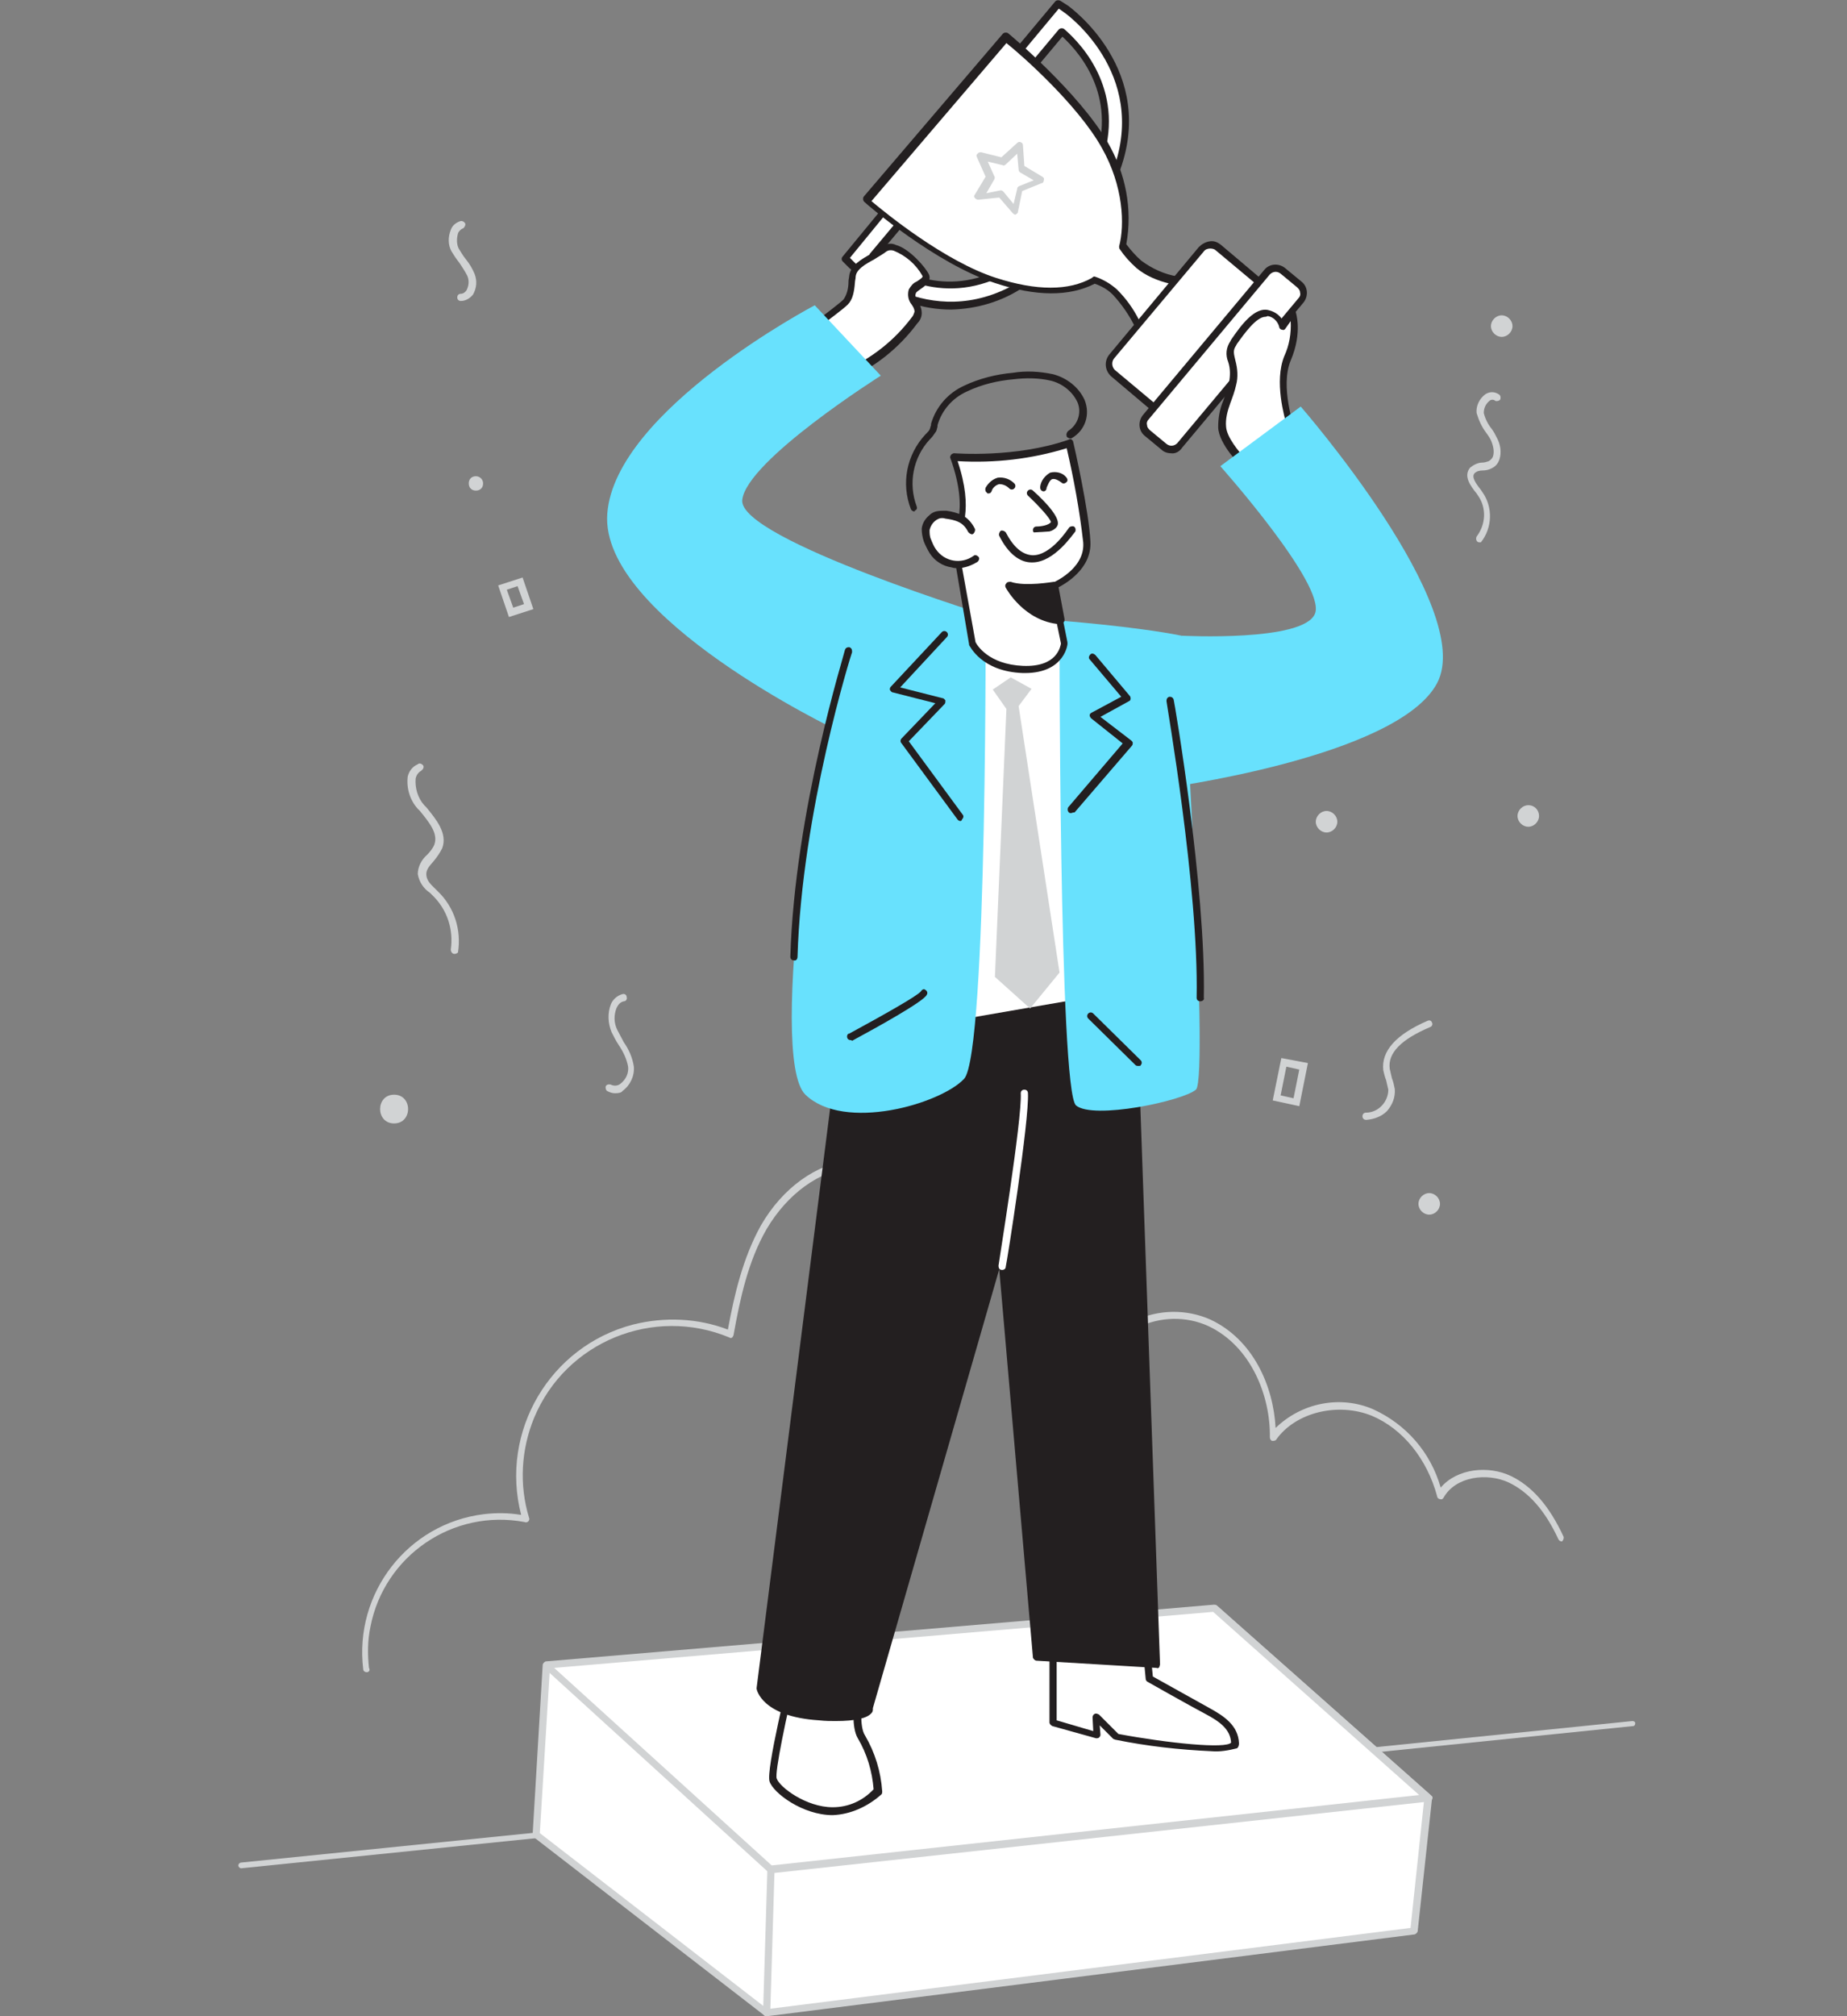 <?xml version="1.0" encoding="utf-8"?>
<!-- Generator: Adobe Illustrator 24.2.1, SVG Export Plug-In . SVG Version: 6.00 Build 0)  -->
<svg version="1.1" id="Layer_1" xmlns="http://www.w3.org/2000/svg" xmlns:xlink="http://www.w3.org/1999/xlink" x="0px" y="0px"
	 viewBox="0 0 257.3 280.7" style="enable-background:new 0 0 257.3 280.7;" xml:space="preserve">
<rect x="0" y="0" width="257.3" height="280.7" fill="#808080" stroke="none"/>
<style type="text/css">
	.st0{fill:#D1D3D4;}
	.st1{fill:none;}
	.st2{fill:#FFFFFF;}
	.st3{fill:#231F20;}
	.st4{fill:#68E1FD;}
</style>
<path class="st0" d="M217.6,214.6c-0.2,0-0.4-0.1-0.5-0.3c-1.9-4.1-4.2-6.6-6.9-7.9c-3-1.4-7.4-0.9-9.1,2.1
	c-0.1,0.2-0.3,0.3-0.5,0.2c-0.2,0-0.4-0.2-0.4-0.4c-1.4-5.2-4.8-9.4-9.1-11.2c-4.7-1.9-10.6-0.5-13.3,3.3c-0.1,0.2-0.4,0.2-0.6,0.2
	c-0.2-0.1-0.3-0.3-0.3-0.5c0.1-5.7-2.6-12.7-8.6-15.5c-3.1-1.4-6.7-1.3-9.8,0.2c-2.5,1.1-4.4,3.3-5.1,5.9c-0.1,0.3-0.3,0.4-0.6,0.4
	c-0.3-0.1-0.4-0.3-0.4-0.6c0,0,0,0,0,0c0.8-2.9,2.9-5.4,5.6-6.6c3.3-1.6,7.2-1.7,10.6-0.2c6,2.8,8.8,9.3,9.1,15.1
	c3.6-3.5,9-4.6,13.6-2.6c4.6,2.1,8,6,9.4,10.9c2.3-2.7,6.7-3.1,9.8-1.6c2.9,1.4,5.3,4.1,7.3,8.4c0.1,0.2,0,0.5-0.2,0.7c0,0,0,0,0,0
	C217.7,214.6,217.6,214.6,217.6,214.6z"/>
<path class="st0" d="M51.1,232.8c-0.3,0-0.5-0.2-0.5-0.4c-1.3-10.6,6.2-20.3,16.8-21.6c1.7-0.2,3.4-0.2,5.2,0.1
	c-3-11.6,4-23.5,15.6-26.5c4.4-1.1,9-0.9,13.2,0.7c0.9-4.9,2.1-10,4.6-14.5c3-5.2,7.7-8.6,12.6-9.1c6.4-0.7,11.6,3.8,12.3,8.4
	c0,0.3-0.1,0.5-0.4,0.6c-0.3,0-0.5-0.1-0.6-0.4c-0.8-4.6-6-8.2-11.2-7.6c-4.6,0.5-9,3.7-11.9,8.6c-2.6,4.5-3.7,9.7-4.6,14.7
	c0,0.1-0.1,0.3-0.2,0.4c-0.1,0.1-0.3,0.1-0.4,0c-10.6-4.4-22.8,0.6-27.2,11.2c-1.8,4.4-2.1,9.3-0.7,13.9c0.1,0.2,0,0.4-0.1,0.5
	c-0.1,0.1-0.3,0.2-0.5,0.1c-10-1.9-19.6,4.7-21.5,14.6c-0.4,1.9-0.4,3.8-0.2,5.7C51.6,232.5,51.4,232.8,51.1,232.8
	C51.1,232.8,51.1,232.8,51.1,232.8L51.1,232.8z"/>
<line class="st1" x1="0" y1="258" x2="257.3" y2="231.8"/>
<path class="st0" d="M33.6,260.1c-0.2,0-0.4-0.2-0.4-0.4c0-0.2,0.2-0.4,0.4-0.4l193.8-19.7c0.2,0,0.4,0.1,0.4,0.3s-0.1,0.4-0.3,0.4
	L33.6,260.1L33.6,260.1z"/>
<polygon class="st2" points="76.1,231.8 74.7,255.4 106.8,280.2 197,268.8 199,250.3 169.1,223.9 "/>
<path class="st0" d="M106.8,280.7c-0.1,0-0.2,0-0.3-0.1l-32.1-24.8c-0.1-0.1-0.2-0.3-0.2-0.4l1.4-23.6c0-0.2,0.2-0.4,0.4-0.5
	l93.1-7.9c0.1,0,0.3,0,0.4,0.1l29.8,26.4c0.1,0.1,0.2,0.3,0.2,0.4l-2,18.5c0,0.2-0.2,0.4-0.4,0.5L106.8,280.7L106.8,280.7z
	 M75.2,255.2l31.7,24.5l89.6-11.3l1.9-17.9L169,224.4l-92.4,7.9L75.2,255.2z"/>
<polygon class="st2" points="169.1,223.9 76.1,231.8 107.4,260.3 199,250.3 "/>
<path class="st0" d="M107.4,260.8c-0.1,0-0.2,0-0.3-0.1l-31.3-28.5c-0.1-0.1-0.2-0.3-0.1-0.5c0.1-0.2,0.2-0.3,0.4-0.3l93.1-7.9
	c0.1,0,0.3,0,0.4,0.1l29.8,26.4c0.2,0.1,0.2,0.3,0.1,0.5c-0.1,0.2-0.2,0.3-0.4,0.3L107.4,260.8L107.4,260.8z M77.2,232.2l30.3,27.5
	l90.2-9.8L169,224.4L77.2,232.2z"/>
<path class="st2" d="M142.4,39.6c-13,7.9-23.7-2.7-23.8-2.8l-0.9-0.9l5.7-6.8l2.2,1.8l-3.9,4.7c2.6,2.1,10.2,7,19.3,1.5L142.4,39.6z
	"/>
<path class="st3" d="M132.5,43.1c-8.3,0-14.1-5.8-14.2-5.8l-0.9-0.9c-0.2-0.2-0.2-0.5,0-0.7l5.6-6.8c0.1-0.1,0.2-0.2,0.3-0.2
	c0.1,0,0.3,0,0.4,0.1l2.1,1.8c0.1,0.1,0.2,0.2,0.2,0.3c0,0.1,0,0.3-0.1,0.4l-3.6,4.3c3,2.3,10,6.2,18.4,1.1c0.1-0.1,0.2-0.1,0.4-0.1
	c0.1,0,0.2,0.1,0.3,0.2l1.5,2.4c0.1,0.2,0.1,0.5-0.2,0.7c0,0,0,0,0,0C139.6,42,136.1,43,132.5,43.1z M118.4,35.9l0.6,0.6
	c0.1,0.1,10.3,10.1,22.7,2.9l-0.9-1.6c-9.1,5.2-16.6,0.5-19.5-1.8c-0.1-0.1-0.2-0.2-0.2-0.3c0-0.1,0-0.3,0.1-0.4l3.6-4.3l-1.4-1.2
	L118.4,35.9z"/>
<path class="st2" d="M155.4,24.2l-2.6-1c3.9-9.9-2.3-16.6-4.8-18.8l-3.9,4.7l-2.2-1.8l5.7-6.7l1.1,0.7
	C148.6,1.3,160.9,10,155.4,24.2z"/>
<path class="st3" d="M155.4,24.7c-0.1,0-0.1,0-0.2,0l-2.6-1c-0.1,0-0.2-0.1-0.3-0.3c-0.1-0.1-0.1-0.3,0-0.4
	c3.5-9.1-1.5-15.3-4.3-17.9l-3.6,4.3c-0.2,0.2-0.5,0.2-0.7,0.1c0,0,0,0,0,0l-2.2-1.9c-0.1-0.1-0.2-0.2-0.2-0.3c0-0.1,0-0.3,0.1-0.4
	l5.6-6.7c0.2-0.2,0.5-0.2,0.7-0.1l1.1,0.7c0.1,0.1,12.7,9,7,23.5C155.7,24.5,155.6,24.7,155.4,24.7z M153.4,22.9l1.7,0.7
	c4.9-13.5-6.7-21.8-6.9-21.9l-0.7-0.5l-5,6l1.4,1.2l3.6-4.3c0.2-0.2,0.5-0.2,0.7-0.1c0,0,0,0,0,0C151,6.4,156.9,13,153.4,22.9z"/>
<path class="st2" d="M140.1,5.1l-19.4,22.7c0,0,9.7,8.5,18,11.2c6.9,2.3,11.1,1.5,13.7,0c1.1,0.4,2.1,0.9,2.9,1.7
	c1.4,1.4,2.5,3.1,3.3,4.9l5.3-6.4c-1.9-0.3-3.8-1.1-5.3-2.3c-0.9-0.8-1.6-1.6-2.3-2.6c0.9-3.4,0.4-8.9-2.5-14.1
	C150,13.2,140.1,5.1,140.1,5.1z"/>
<path class="st3" d="M158.6,46L158.6,46c-0.2,0-0.3-0.1-0.4-0.3c-0.8-1.7-1.9-3.3-3.2-4.7c-0.7-0.7-1.6-1.2-2.5-1.5
	c-3.5,1.8-8.2,1.8-13.9-0.1c-8.3-2.7-17.8-10.9-18.2-11.3c-0.2-0.2-0.2-0.5-0.1-0.7l19.4-22.7c0.2-0.2,0.5-0.2,0.7-0.1
	c0.4,0.3,9.9,8.3,13.9,15.2c2.5,4.3,3.5,9.3,2.6,14.2c0.6,0.8,1.3,1.6,2.1,2.3c1.5,1.1,3.2,1.9,5.1,2.2c0.2,0,0.3,0.1,0.4,0.3
	c0.1,0.2,0,0.4-0.1,0.5l-5.3,6.3C159,46,158.8,46.1,158.6,46z M152.4,38.5c0,0,0.1,0,0.1,0c1.2,0.4,2.2,1,3.1,1.8
	c1.3,1.3,2.3,2.7,3.1,4.3l4.3-5.1c-1.7-0.4-3.4-1.1-4.7-2.2c-0.9-0.8-1.7-1.7-2.3-2.6c-0.1-0.1-0.1-0.3-0.1-0.4
	c0.8-3,0.6-8.4-2.4-13.7c-3.4-6.1-11.4-13.1-13.3-14.6l-18.8,22c1.9,1.6,10.2,8.4,17.4,10.7c5.6,1.8,10.1,1.8,13.3,0
	C152.3,38.5,152.4,38.5,152.4,38.5L152.4,38.5z"/>
<path class="st2" d="M154.9,49.6l12.5-14.9c0.6-0.7,1.6-0.8,2.3-0.2v0l5.8,4.9l0,0l-14.6,17.4l0,0l-5.8-4.9
	C154.4,51.4,154.3,50.3,154.9,49.6L154.9,49.6z"/>
<path class="st3" d="M160.9,57.4c-0.1,0-0.2,0-0.3-0.1l-5.8-4.9c-0.9-0.8-1-2.1-0.3-3L167,34.4c0.4-0.4,0.9-0.7,1.5-0.8
	c0.6-0.1,1.1,0.1,1.6,0.5l5.8,4.9c0.1,0.1,0.2,0.2,0.2,0.3c0,0.1,0,0.3-0.1,0.4l-14.6,17.4C161.2,57.3,161.1,57.4,160.9,57.4z
	 M168.6,34.6c-0.3,0-0.7,0.1-0.9,0.4l-12.5,14.9c-0.4,0.5-0.3,1.2,0.1,1.6l5.5,4.6l14-16.7l-5.5-4.6
	C169.2,34.7,168.9,34.6,168.6,34.6z"/>
<path class="st2" d="M159.6,58.1l16.9-20.2c0.6-0.7,1.6-0.8,2.2-0.2l2.3,1.9c0.7,0.6,0.8,1.6,0.2,2.2l-16.9,20.2
	c-0.6,0.7-1.6,0.8-2.2,0.2l-2.3-1.9C159.1,59.8,159.1,58.8,159.6,58.1z"/>
<path class="st3" d="M163.1,63.1c-0.5,0-1-0.2-1.3-0.5l-2.3-1.9c-0.9-0.7-1-2-0.3-2.9c0,0,0,0,0,0l0,0l16.9-20.2
	c0.7-0.9,2-1,2.9-0.3c0,0,0,0,0,0l2.3,1.9c0.9,0.7,1,2,0.3,2.9c0,0,0,0,0,0l-16.9,20.2C164.3,62.9,163.7,63.2,163.1,63.1z M160,58.4
	c-0.2,0.2-0.3,0.5-0.2,0.8c0,0.3,0.2,0.5,0.4,0.7l2.3,1.9c0.5,0.4,1.1,0.3,1.5-0.1l16.9-20.2c0.2-0.2,0.3-0.5,0.2-0.8
	c0-0.3-0.2-0.5-0.4-0.7l-2.3-1.9c-0.5-0.4-1.1-0.3-1.5,0.1L160,58.4z"/>
<path class="st0" d="M141.5,29.9c-0.1,0-0.3-0.1-0.4-0.2l-1.9-2.2l-2.9,0.3c-0.3,0-0.5-0.2-0.6-0.4c0-0.1,0-0.2,0.1-0.3l1.5-2.5
	l-1.2-2.7c-0.1-0.2-0.1-0.4,0.1-0.5c0.1-0.2,0.3-0.2,0.5-0.2l2.8,0.7l2.2-2c0.1-0.1,0.3-0.2,0.5-0.1c0.2,0.1,0.3,0.2,0.3,0.4
	l0.2,2.9l2.5,1.5c0.2,0.1,0.3,0.3,0.2,0.5c0,0.2-0.1,0.4-0.3,0.4l-2.7,1.1l-0.6,2.9c0,0.2-0.2,0.3-0.4,0.4L141.5,29.9z M139.4,26.5
	c0.2,0,0.3,0.1,0.4,0.2l1.4,1.7l0.5-2.1c0-0.2,0.1-0.3,0.3-0.4l2-0.8l-1.9-1.1c-0.1-0.1-0.2-0.2-0.2-0.4l-0.2-2.2l-1.6,1.5
	c-0.1,0.1-0.3,0.2-0.4,0.1l-2.1-0.5l0.9,2c0.1,0.1,0.1,0.3,0,0.5l-1.1,1.9L139.4,26.5L139.4,26.5z"/>
<path class="st2" d="M117.7,52.1c3.9-1.7,7.3-4.3,9.8-7.7c0.3-0.3,0.4-0.7,0.5-1.1c0-1.1-1.3-1.7-0.8-2.9c0.3-0.8,2.3-1.3,1.9-2.3
	s-4-4.9-5.7-3.7s-4.3,2.1-4.5,3.8s-0.2,2.9-0.9,3.7s-4.2,3.4-4.2,3.4S117.3,51.5,117.7,52.1z"/>
<path class="st3" d="M117.7,52.6c-0.2,0-0.3-0.1-0.4-0.2l-0.7-1c-3.8-6.1-3.8-6.1-3.3-6.4c1.6-1.2,3.7-2.8,4.2-3.3
	c0.5-0.7,0.7-1.6,0.7-2.5c0-0.3,0.1-0.6,0.1-0.8c0.2-1.5,1.7-2.3,3.1-3.1c0.6-0.3,1.1-0.6,1.6-1c0.5-0.4,1.2-0.5,1.8-0.2
	c1.9,0.5,4.2,3.2,4.6,4.1s-0.5,1.6-1.1,2c-0.3,0.2-0.7,0.5-0.7,0.6c-0.2,0.4,0,0.7,0.3,1.3c0.3,0.4,0.5,0.9,0.5,1.5
	c0,0.5-0.2,1-0.6,1.4c-2.6,3.5-6,6.2-10,7.9C117.9,52.6,117.8,52.6,117.7,52.6z M114.2,45.5c0.6,1,2.4,4,3.2,5.3l0.4,0.7
	c3.6-1.6,6.8-4.1,9.2-7.3c0.2-0.2,0.3-0.5,0.4-0.8c0-0.4-0.2-0.7-0.4-1c-0.5-0.6-0.6-1.4-0.4-2.1c0.3-0.5,0.6-0.9,1.1-1.1
	c0.6-0.4,0.9-0.6,0.8-0.8c-0.9-1.6-2.3-2.8-4-3.5c-0.3-0.1-0.7-0.1-1,0.1c-0.5,0.4-1.1,0.7-1.7,1.1c-1.3,0.7-2.5,1.4-2.6,2.4
	c0,0.3-0.1,0.6-0.1,0.8c-0.1,1.3-0.3,2.4-1,3.1S115.3,44.6,114.2,45.5L114.2,45.5z"/>
<path class="st4" d="M139.1,86.2c0,0-36.3-11.1-35.7-16.6s19.3-17.3,19.3-17.3l-9.2-9.8c0,0-27.8,14.6-28.9,29s32.1,30.2,32.1,30.2
	L139.1,86.2z"/>
<path class="st2" d="M119.6,235.9c0,0-0.7,4.3,0.3,5.9c1.3,2.3,2.1,4.9,2.3,7.6c-1.6,1.8-3.9,2.8-6.2,2.8c-3.9,0-7.9-3-8.3-4.4
	s3.2-16.5,3.2-16.5L119.6,235.9z"/>
<path class="st3" d="M116,252.7c-4.2,0-8.3-3.1-8.8-4.7s2.6-14.2,3.2-16.8c0-0.1,0.1-0.3,0.3-0.3c0.1-0.1,0.3-0.1,0.4,0l8.8,4.6
	c0.2,0.1,0.3,0.3,0.3,0.5c-0.2,1.1-0.5,4.4,0.3,5.6c1.4,2.4,2.2,5,2.4,7.8c0,0.1,0,0.3-0.1,0.4C120.9,251.5,118.5,252.6,116,252.7z
	 M111.2,232c-1.7,7.1-3.3,14.8-3,15.6c0.4,1.2,4.1,4,7.8,4c2.2,0,4.2-0.9,5.7-2.5c-0.2-2.5-0.9-4.9-2.2-7.1
	c-0.9-1.5-0.6-4.8-0.4-5.9L111.2,232z"/>
<path class="st2" d="M152,141.4l-19.4,3.5l0.6-55c0,0,16-2.3,19.6-0.2S152,141.4,152,141.4z"/>
<path class="st3" d="M132.6,145.4c-0.1,0-0.2,0-0.3-0.1c-0.1-0.1-0.2-0.2-0.2-0.4l0.6-55c0-0.2,0.2-0.5,0.4-0.5
	c0.7-0.1,16.2-2.3,19.9-0.1s0.2,43.8-0.5,52.2c0,0.2-0.2,0.4-0.4,0.4L132.6,145.4L132.6,145.4z M133.7,90.3l-0.6,54l18.4-3.4
	c2.1-23.8,3.2-49.6,1-50.9C149.8,88.5,138.4,89.6,133.7,90.3z M152,141.4L152,141.4z"/>
<path class="st2" d="M146.7,227v12.8l6.1,1.8l-0.1-2.6l2.8,2.8c0,0,16.5,3,16.4,0.8s-1.8-3.4-3.8-4.5c-2.2-1.2-8.1-4.5-8.1-4.5
	l-0.9-9.4"/>
<path class="st3" d="M168.8,243.8c-4.5-0.2-9-0.7-13.4-1.6c-0.1,0-0.2-0.1-0.3-0.1l-1.9-1.9l0.1,1.3c0,0.2-0.1,0.3-0.2,0.4
	c-0.1,0.1-0.3,0.1-0.4,0.1l-6.1-1.7c-0.2-0.1-0.4-0.3-0.4-0.5V227c0-0.3,0.2-0.5,0.5-0.5s0.5,0.2,0.5,0.5v12.5l5.1,1.5l-0.1-1.9
	c0-0.2,0.1-0.4,0.3-0.5c0.2-0.1,0.4,0,0.6,0.1l2.7,2.7c7,1.3,15,2.1,15.7,1.2c-0.1-1.8-1.5-2.9-3.6-4s-8.1-4.5-8.1-4.5
	c-0.1-0.1-0.2-0.2-0.2-0.4l-0.9-9.4c0-0.3,0.2-0.5,0.5-0.5s0.5,0.2,0.5,0.5l0.9,9.1c1.1,0.6,5.9,3.3,7.9,4.4s4,2.4,4.1,4.9
	c0,0.3-0.1,0.6-0.3,0.7C171.1,243.7,169.9,243.9,168.8,243.8z"/>
<path class="st3" d="M117.3,145.2L105.9,235c0,0,0.5,3.6,8.2,4s7-1.4,7-1.4l18.4-63.8l5,56.8l16.7,1l-3.3-93.4L117.3,145.2z"/>
<path class="st3" d="M116.4,239.6c-0.7,0-1.4,0-2.3-0.1c-8-0.5-8.7-4.3-8.7-4.4v-0.1l11.4-89.8c0-0.2,0.2-0.4,0.4-0.4l40.5-7
	c0.1,0,0.3,0,0.4,0.1c0.1,0.1,0.2,0.2,0.2,0.4l3.3,93.4c0,0.1-0.1,0.3-0.1,0.4c-0.1,0.1-0.2,0.2-0.4,0.1l-16.7-1
	c-0.2,0-0.4-0.2-0.5-0.4l-4.7-54.1l-17.6,61.1c0,0.3,0,0.5-0.2,0.7C120.8,239.2,119.2,239.6,116.4,239.6z M106.4,235
	c0.1,0.4,1.1,3.1,7.8,3.5c6.1,0.3,6.4-0.7,6.4-0.8c0-0.1,0-0.2,0-0.3l18.4-63.8c0.1-0.2,0.3-0.4,0.5-0.4c0.2,0,0.4,0.2,0.4,0.4
	l4.9,56.4l15.7,1l-3.3-92.3l-39.6,6.8L106.4,235z"/>
<path class="st4" d="M137.3,83.3c0,0,0.3,63.4-3,66.9s-16.7,7.4-22.1,2.2s2.1-54,5.1-57.9C125.1,89.2,137.3,83.3,137.3,83.3z"/>
<path class="st4" d="M164.6,88.5c0,0,3.9,61.6,2,63.2s-14.3,4.2-16.7,2.2s-2.3-67.5-2.3-67.5S158.1,87.2,164.6,88.5z"/>
<polygon class="st0" points="143.7,95.9 141.9,98.3 147.6,135.4 143.5,140.4 138.6,136 140.2,98.7 138.3,96 140.8,94.3 "/>
<path class="st2" d="M146.6,81.6l1.6,7.9c0,0-0.3,3.8-5.8,3.7s-7.1-3.6-7.1-3.6l-2.5-14.8c0,0,2.8-2.9-0.1-11.2
	c0,0,8.6,0.8,16.3-1.9c0,0,2.1,9.6,2.4,13.8S146.6,81.6,146.6,81.6z"/>
<path class="st3" d="M142.8,93.7h-0.3c-5.8-0.2-7.4-3.8-7.5-3.9c0,0,0-0.1,0-0.1l-2.5-14.8c0-0.2,0-0.3,0.1-0.4
	c0,0,2.6-2.9-0.2-10.7c-0.1-0.2,0-0.3,0.1-0.5c0.1-0.1,0.3-0.2,0.4-0.2c0.1,0,8.6,0.7,16-1.9c0.1-0.1,0.3-0.1,0.4,0
	c0.1,0.1,0.2,0.2,0.2,0.3c0.1,0.4,2.2,9.6,2.4,13.9c0.2,3.8-3.5,5.9-4.7,6.5l1.5,7.5c0,0,0,0.1,0,0.1
	C148.8,89.5,148.4,93.7,142.8,93.7z M135.9,89.4c0.2,0.4,1.8,3.1,6.6,3.3s5.2-2.7,5.3-3.1l-1.6-7.8c0-0.2,0.1-0.5,0.3-0.6
	c0,0,4.7-1.9,4.4-5.7c-0.5-4.4-1.3-8.8-2.3-13.1c-4.9,1.5-10,2.1-15.2,1.8c2.3,6.8,0.5,10-0.1,10.8L135.9,89.4z"/>
<path class="st2" d="M135.3,73.8c-0.3-0.7-0.9-1.2-1.6-1.6c-0.6-0.3-1.3-0.5-2-0.5c-0.4-0.1-0.8-0.1-1.1,0c-0.3,0.1-0.5,0.2-0.7,0.4
	c-0.5,0.4-0.9,1-1,1.6c0,0.5,0,1,0.2,1.5c0.2,0.5,0.4,1.1,0.8,1.5c1.4,1.9,4,2.4,5.9,1c0,0,0,0,0.1,0"/>
<path class="st3" d="M133.4,79.1c-0.3,0-0.5,0-0.8-0.1c-1.3-0.2-2.4-0.9-3.1-2c-0.3-0.5-0.6-1.1-0.8-1.6c-0.2-0.6-0.3-1.2-0.3-1.8
	c0.1-0.8,0.5-1.4,1.1-1.9c0.2-0.2,0.5-0.4,0.9-0.5c0.4-0.1,0.9-0.1,1.4-0.1c0.8,0.1,1.5,0.3,2.2,0.6c0.8,0.4,1.4,1.1,1.8,1.9
	c0.1,0.2,0,0.5-0.2,0.7s-0.5,0-0.7-0.2c-0.3-0.6-0.7-1.1-1.3-1.4c-0.6-0.3-1.2-0.4-1.9-0.5c-0.3-0.1-0.6-0.1-0.9,0
	c-0.2,0.1-0.4,0.2-0.5,0.3c-0.4,0.3-0.7,0.8-0.8,1.3c0,0.4,0,0.9,0.2,1.3c0.2,0.5,0.4,1,0.7,1.4c1.2,1.7,3.5,2.1,5.2,0.9
	c0,0,0,0,0,0c0.2-0.2,0.5-0.1,0.7,0.1c0,0,0,0,0,0c0.2,0.2,0.1,0.5-0.1,0.7C135.4,78.7,134.4,79.1,133.4,79.1z"/>
<path class="st2" d="M143.5,68.7c0,0,3.8,3.4,3.3,4.3s-2.4,0.9-2.4,0.9"/>
<path class="st3" d="M144.4,74.3L144.4,74.3c-0.3,0-0.5-0.2-0.5-0.5s0.2-0.5,0.5-0.5l0,0c0.7,0,1.7-0.2,2-0.6c0-0.4-1.5-2.1-3.2-3.7
	c-0.2-0.2-0.2-0.5,0-0.7c0,0,0,0,0,0c0.2-0.2,0.5-0.2,0.7,0c0,0,0,0,0,0c1.9,1.7,3.9,3.9,3.4,4.9S144.7,74.3,144.4,74.3z"/>
<path class="st3" d="M146.6,81.6c0,0-4.1,0.8-6.2,0c0,0,2.4,4.4,7.1,4.8L146.6,81.6z"/>
<path class="st3" d="M147.6,86.9L147.6,86.9c-4.9-0.4-7.4-4.9-7.5-5.1c-0.1-0.2-0.1-0.4,0.1-0.6c0.1-0.2,0.4-0.2,0.6-0.2
	c2,0.7,5.9,0,6,0c0.3,0,0.5,0.1,0.6,0.4l0.9,4.8c0,0.2,0,0.3-0.1,0.4C147.9,86.8,147.7,86.9,147.6,86.9z M141.6,82.4
	c1.3,1.8,3.2,3,5.4,3.4l-0.7-3.6C144.7,82.4,143.2,82.5,141.6,82.4L141.6,82.4z"/>
<path class="st3" d="M158.6,148.4c-0.1,0-0.3,0-0.4-0.1l-6.6-6.5c-0.2-0.2-0.2-0.5,0-0.7c0.2-0.2,0.5-0.2,0.7,0c0,0,0,0,0,0l6.6,6.5
	c0.2,0.2,0.2,0.5,0,0.7c0,0,0,0,0,0C158.9,148.4,158.8,148.4,158.6,148.4z"/>
<path class="st3" d="M118.5,144.8c-0.3,0-0.5-0.2-0.5-0.5c0-0.2,0.1-0.4,0.3-0.4c4.6-2.5,9.6-5.3,10-5.9c0.1-0.2,0.4-0.4,0.6-0.2
	c0.2,0.1,0.4,0.4,0.2,0.7c-0.4,0.9-6.7,4.4-10.4,6.4C118.6,144.8,118.6,144.8,118.5,144.8z"/>
<path class="st3" d="M149.2,113.2c-0.1,0-0.2,0-0.3-0.1c-0.2-0.2-0.2-0.5-0.1-0.7l7.6-8.9L152,100c-0.1-0.1-0.2-0.3-0.2-0.4
	c0-0.2,0.1-0.3,0.3-0.4l4.1-2.2l-4.4-5.2c-0.2-0.2-0.1-0.5,0.1-0.7c0,0,0,0,0,0c0.2-0.2,0.5-0.1,0.7,0.1c0,0,0,0,0,0l4.8,5.7
	c0.1,0.1,0.1,0.3,0.1,0.4c0,0.1-0.1,0.3-0.2,0.3l-4,2.2l4.3,3.3c0.1,0.1,0.2,0.2,0.2,0.3c0,0.1,0,0.3-0.1,0.4l-8,9.3
	C149.4,113.1,149.3,113.2,149.2,113.2z"/>
<path class="st2" d="M139.6,176.8L139.6,176.8c-0.4,0-0.5-0.3-0.5-0.6c0,0,0,0,0,0c0-0.2,3.3-20.4,3.1-24c0-0.3,0.2-0.5,0.5-0.5
	c0.3,0,0.5,0.2,0.5,0.5c0.2,3.7-2.9,23.4-3.1,24.2C140.1,176.6,139.9,176.8,139.6,176.8z"/>
<path class="st3" d="M127.4,71.2c-0.2,0-0.4-0.1-0.5-0.3c-1.4-3.6-0.6-7.6,2-10.4l0.1-0.1c0.2-0.2,0.4-0.4,0.5-0.6
	c0.1-0.2,0.1-0.4,0.2-0.6V59c0.7-2.4,2.4-4.3,4.6-5.3c2.1-1,4.5-1.6,6.8-1.8c1.8-0.3,3.7-0.2,5.6,0.2c1.9,0.5,3.6,1.8,4.4,3.6
	c0.8,2,0.1,4.2-1.8,5.3c-0.2,0.1-0.5,0-0.7-0.2c0,0,0-0.1,0-0.1c-0.1-0.2,0-0.5,0.2-0.7c1.4-0.9,1.9-2.6,1.3-4
	c-0.7-1.5-2.1-2.6-3.7-3c-1.7-0.4-3.5-0.4-5.2-0.2c-2.2,0.2-4.4,0.7-6.5,1.7c-2,0.9-3.5,2.6-4.1,4.7v0.2c-0.1,0.3-0.1,0.6-0.3,0.8
	c-0.2,0.3-0.4,0.6-0.7,0.9l-0.1,0.1c-2.3,2.5-3,6.1-1.8,9.3c0.1,0.3,0,0.5-0.3,0.6C127.5,71.2,127.4,71.2,127.4,71.2z"/>
<path class="st3" d="M133.8,114.3c-0.2,0-0.3-0.1-0.4-0.2l-7.8-10.6c-0.2-0.2-0.2-0.5,0-0.7l4.7-4.9l-5.9-1.5
	c-0.2,0-0.3-0.2-0.4-0.3c-0.1-0.2,0-0.4,0.1-0.5l7.1-7.6c0.2-0.2,0.5-0.2,0.7,0c0.2,0.2,0.2,0.5,0,0.7c0,0,0,0,0,0l-6.5,7l5.9,1.5
	c0.2,0,0.3,0.2,0.4,0.3c0,0.2,0,0.4-0.1,0.5l-5,5.2l7.5,10.2c0.2,0.2,0.1,0.5-0.1,0.7c0,0,0,0,0,0
	C134,114.2,133.9,114.3,133.8,114.3z"/>
<path class="st2" d="M137.7,68.2c0,0,1.1-2.3,3.2-0.4"/>
<path class="st3" d="M137.7,68.7c-0.1,0-0.2,0-0.2-0.1c-0.2-0.1-0.3-0.4-0.2-0.7c0.4-0.7,1-1.2,1.7-1.4c0.9-0.1,1.7,0.2,2.3,0.8
	c0.2,0.2,0.2,0.5,0,0.7c0,0,0,0,0,0c-0.2,0.2-0.5,0.2-0.7,0c0,0,0,0,0,0c-0.4-0.4-0.9-0.6-1.4-0.6c-0.4,0.1-0.8,0.4-1,0.8
	C138.1,68.6,137.9,68.7,137.7,68.7z"/>
<path class="st2" d="M145.4,67.9c0,0,0.6-2.9,2.9-1.1"/>
<path class="st3" d="M145.4,68.4h-0.1c-0.3-0.1-0.4-0.3-0.4-0.6c0.1-0.9,0.7-1.6,1.4-2c0.8-0.2,1.7,0,2.2,0.6
	c0.2,0.2,0.3,0.5,0.1,0.7c-0.2,0.2-0.5,0.3-0.7,0.1c-0.4-0.3-0.9-0.6-1.3-0.5s-0.7,1-0.8,1.2C145.8,68.2,145.6,68.4,145.4,68.4z"/>
<path class="st2" d="M149.2,73.8c0,0-5.3,8.6-9.6,0.6"/>
<path class="st3" d="M143.8,78.3h-0.1c-1.7,0-3.3-1.3-4.5-3.7c-0.1-0.2,0-0.5,0.2-0.7c0,0,0,0,0,0c0.2-0.1,0.5,0,0.7,0.2
	c1.1,2.1,2.3,3.1,3.7,3.2c2.6,0.1,5-3.7,5.1-3.8c0.1-0.2,0.5-0.3,0.7-0.2c0.2,0.1,0.3,0.4,0.2,0.7c0,0,0,0,0,0
	C149.5,74.3,146.9,78.3,143.8,78.3z"/>
<path class="st2" d="M173.4,64.6c0,0-3.1-3-3.2-5.2s0.8-3.2,1.4-6s-1-4,0.1-5.7s3.2-4.6,4.9-4.2c1,0.2,1.8,1,2,2l1.3-2.1
	c0,0,1,2.6-0.7,6.4s0.5,9.8,0.5,9.8L173.4,64.6z"/>
<path class="st3" d="M173.4,65.1c-0.1,0-0.3,0-0.4-0.1c-0.1-0.1-3.2-3.1-3.3-5.5c0-1.3,0.2-2.5,0.7-3.7c0.3-0.8,0.5-1.6,0.8-2.5
	c0.2-1,0.2-2-0.1-2.9c-0.4-1-0.3-2,0.3-2.9l0.1-0.2c1.3-1.9,3.3-4.7,5.3-4.1c0.8,0.2,1.5,0.7,1.9,1.4l0.9-1.3
	c0.1-0.2,0.5-0.3,0.7-0.1c0.1,0.1,0.2,0.1,0.2,0.2c0,0.1,1,2.8-0.7,6.8c-1.5,3.6,0.5,9.3,0.5,9.4c0.1,0.2,0,0.4-0.2,0.6l-6.4,5
	C173.6,65.1,173.5,65.1,173.4,65.1z M176.3,44.1c-1.3,0-3,2.4-4,3.8l-0.1,0.2c-0.5,0.7-0.3,1.2-0.1,2.1c0.3,1.1,0.4,2.3,0.1,3.4
	c-0.2,0.9-0.5,1.7-0.8,2.5c-0.4,1.1-0.7,2.2-0.6,3.3c0.1,1.5,1.8,3.5,2.7,4.5l5.8-4.5c-0.4-1.4-1.8-6.3-0.4-9.8
	c0.7-1.5,1-3.2,0.9-4.9l-0.7,1c-0.1,0.2-0.3,0.3-0.5,0.2c-0.2,0-0.4-0.2-0.4-0.4c-0.2-0.8-0.9-1.4-1.6-1.5
	C176.4,44.1,176.3,44.1,176.3,44.1L176.3,44.1z"/>
<path class="st4" d="M164.6,88.5c0,0,17.1,0.9,18.6-3.1S170,64.9,170,64.9l11.2-8.3c0,0,24.5,28.1,19,38.5s-38.6,14.7-38.6,14.7
	L164.6,88.5z"/>
<line class="st1" x1="107.4" y1="260.3" x2="106.8" y2="280.2"/>
<path class="st0" d="M106.8,280.7L106.8,280.7c-0.3,0-0.5-0.2-0.5-0.5l0.6-19.9c0-0.3,0.2-0.5,0.5-0.5c0.3,0,0.5,0.2,0.5,0.5
	l-0.6,19.9C107.3,280.5,107.1,280.7,106.8,280.7C106.8,280.7,106.8,280.7,106.8,280.7z"/>
<path class="st3" d="M110.6,133.7L110.6,133.7c-0.3,0-0.5-0.2-0.5-0.5c0,0,0,0,0,0c0.6-20.3,7.6-42.4,7.6-42.7
	c0.1-0.3,0.3-0.4,0.6-0.4c0.3,0.1,0.4,0.3,0.4,0.6c0,0,0,0.1,0,0.1c-0.1,0.2-7,22.2-7.6,42.4C111.1,133.5,110.9,133.8,110.6,133.7
	C110.6,133.7,110.6,133.7,110.6,133.7z"/>
<path class="st3" d="M167.2,139.4L167.2,139.4c-0.3,0-0.5-0.2-0.5-0.5c0.3-15.3-4.2-41-4.2-41.3c0-0.3,0.1-0.5,0.4-0.6
	c0.3,0,0.5,0.1,0.6,0.4c0.1,0.3,4.5,26.1,4.2,41.5C167.8,139.2,167.5,139.4,167.2,139.4C167.3,139.4,167.3,139.4,167.2,139.4z"/>
<path class="st0" d="M190.4,155.9h-0.1c-0.3,0-0.5-0.2-0.5-0.5c0,0,0,0,0,0c0-0.3,0.2-0.5,0.5-0.5c0,0,0,0,0,0
	c1.7,0,3.1-1.5,3.1-3.2c0,0,0,0,0,0c-0.1-0.4-0.2-0.9-0.3-1.3c-0.2-0.5-0.3-1-0.4-1.4c-0.3-2.7,1.8-5,6.2-6.9c0.3-0.1,0.5,0,0.6,0.3
	c0.1,0.2,0,0.5-0.3,0.6c-4,1.7-5.9,3.6-5.6,5.8c0.1,0.4,0.2,0.9,0.3,1.3c0.2,0.5,0.3,1,0.4,1.5c0.1,1.1-0.3,2.2-1.1,3.1
	C192.5,155.4,191.5,155.8,190.4,155.9z"/>
<path class="st0" d="M64.2,41.9c-0.3,0-0.5-0.2-0.5-0.5s0.2-0.5,0.5-0.5c0.3,0,0.6-0.2,0.8-0.5c0.3-0.6,0.4-1.3,0.1-2
	c-0.3-0.6-0.7-1.2-1.1-1.8c-0.4-0.5-0.8-1.1-1.1-1.6c-0.5-0.9-0.5-2-0.1-3c0.2-0.6,0.7-1,1.3-1.2c0.3-0.1,0.6,0.1,0.7,0.3
	s-0.1,0.6-0.3,0.7c-0.3,0.1-0.6,0.4-0.7,0.7c-0.2,0.7-0.2,1.5,0.1,2.1c0.3,0.5,0.6,1,1,1.5c0.5,0.6,0.9,1.3,1.2,2
	c0.4,1,0.3,2-0.2,2.9C65.5,41.5,64.9,41.9,64.2,41.9L64.2,41.9z"/>
<path class="st0" d="M85.7,152.2c-0.4,0-0.7-0.1-1.1-0.3c-0.2-0.1-0.3-0.5-0.2-0.7c0,0,0,0,0,0c0.1-0.2,0.4-0.3,0.7-0.2c0,0,0,0,0,0
	c0.4,0.2,0.9,0.2,1.3-0.1c0.8-0.6,1.2-1.5,1.1-2.4c-0.2-1.1-0.7-2.1-1.3-3c-0.4-0.6-0.7-1.2-1-1.8c-0.5-1.2-0.6-2.6-0.1-3.9
	c0.3-0.7,0.9-1.2,1.6-1.4c0.3-0.1,0.6,0.1,0.6,0.4c0.1,0.3-0.1,0.6-0.4,0.6c-0.5,0.1-0.8,0.5-1,0.9c-0.4,1-0.4,2.1,0.1,3.1
	c0.3,0.6,0.6,1.1,0.9,1.7c0.7,1,1.2,2.1,1.4,3.4c0.1,1.3-0.5,2.6-1.6,3.4C86.6,152.1,86.2,152.2,85.7,152.2z"/>
<path class="st0" d="M209.2,43.9c-0.8,0-1.5,0.7-1.5,1.5s0.7,1.5,1.5,1.5s1.5-0.7,1.5-1.5S210,43.9,209.2,43.9z"/>
<path class="st0" d="M181,154l-3.7-0.8l1.2-5.9l3.7,0.7L181,154z M178.4,152.5l1.8,0.4l0.8-4l-1.8-0.4L178.4,152.5z"/>
<path class="st0" d="M70.9,85.9l-1.5-4.4l3.4-1.1l1.5,4.4L70.9,85.9z M70.6,82.1l0.9,2.5l1.5-0.5l-0.9-2.5L70.6,82.1z"/>
<path class="st0" d="M66.3,66.3c-0.6,0-1,0.4-1,1s0.4,1,1,1s1-0.4,1-1S66.8,66.3,66.3,66.3z"/>
<path class="st0" d="M54.9,152.4c-2.6,0-2.6,4,0,4S57.5,152.4,54.9,152.4z"/>
<path class="st0" d="M199.1,166.1c-0.8,0-1.5,0.7-1.5,1.5s0.7,1.5,1.5,1.5s1.5-0.7,1.5-1.5S199.9,166.1,199.1,166.1z"/>
<path class="st0" d="M184.8,112.9c-0.8,0-1.5,0.7-1.5,1.5s0.7,1.5,1.5,1.5s1.5-0.7,1.5-1.5S185.6,112.9,184.8,112.9z"/>
<path class="st0" d="M63.3,132.8L63.3,132.8c-0.3,0-0.5-0.3-0.5-0.6c0,0,0,0,0,0c0.4-2.8-0.5-5.6-2.6-7.6l-0.3-0.3
	c-0.9-0.6-1.5-1.5-1.7-2.6c0-1,0.5-2,1.3-2.7c0.4-0.4,0.8-0.9,1-1.4c0.6-1.6-0.8-3.2-2-4.7l-0.3-0.3c-1.1-1.2-1.6-2.9-1.4-4.5
	c0.2-0.8,0.7-1.4,1.4-1.7c0.2-0.2,0.5-0.1,0.7,0.1c0.2,0.2,0.1,0.5-0.1,0.7c0,0-0.1,0-0.1,0.1c-0.4,0.2-0.7,0.6-0.8,1.1
	c-0.1,1.3,0.3,2.7,1.2,3.7l0.3,0.3c1.3,1.6,3,3.6,2.2,5.7c-0.3,0.6-0.7,1.2-1.2,1.8c-0.6,0.7-1.1,1.2-1,2s0.7,1.3,1.3,1.9l0.3,0.3
	c2.3,2.2,3.3,5.4,2.8,8.5C63.8,132.6,63.6,132.8,63.3,132.8z"/>
<path class="st0" d="M206.1,75.5c-0.1,0-0.2,0-0.3-0.1c-0.2-0.2-0.2-0.5-0.1-0.7c1.3-1.7,1.4-4,0.2-5.7l-0.2-0.3
	c-0.8-1-1.9-2.4-0.9-3.6c0.5-0.4,1.1-0.7,1.7-0.7c0.3,0,0.6-0.1,0.9-0.2c0.3-0.2,0.5-0.4,0.6-0.7c0.2-0.7,0-1.5-0.3-2.2
	c-0.2-0.4-0.4-0.7-0.7-1.1c-0.6-0.8-1-1.7-1.3-2.7c-0.1-1,0.4-2,1.2-2.6c0.6-0.4,1.3-0.4,1.9,0c0.2,0.1,0.3,0.4,0.2,0.7c0,0,0,0,0,0
	c-0.1,0.2-0.5,0.3-0.7,0.2c-0.2-0.2-0.6-0.2-0.8,0c-0.5,0.4-0.8,1-0.8,1.7c0.2,0.8,0.6,1.6,1.1,2.2c0.3,0.4,0.5,0.8,0.7,1.2
	c0.5,0.9,0.7,2,0.4,3c-0.2,0.6-0.5,1-1.1,1.3c-0.4,0.2-0.8,0.3-1.3,0.3c-0.4,0-0.8,0.1-1.1,0.4c-0.4,0.5,0.1,1.3,0.9,2.3l0.2,0.3
	c1.5,2.1,1.4,5-0.2,7C206.4,75.5,206.3,75.5,206.1,75.5z"/>
<path class="st0" d="M212.9,112.1c-0.8,0-1.5,0.7-1.5,1.5s0.7,1.5,1.5,1.5s1.5-0.7,1.5-1.5S213.8,112.1,212.9,112.1z"/>
</svg>
